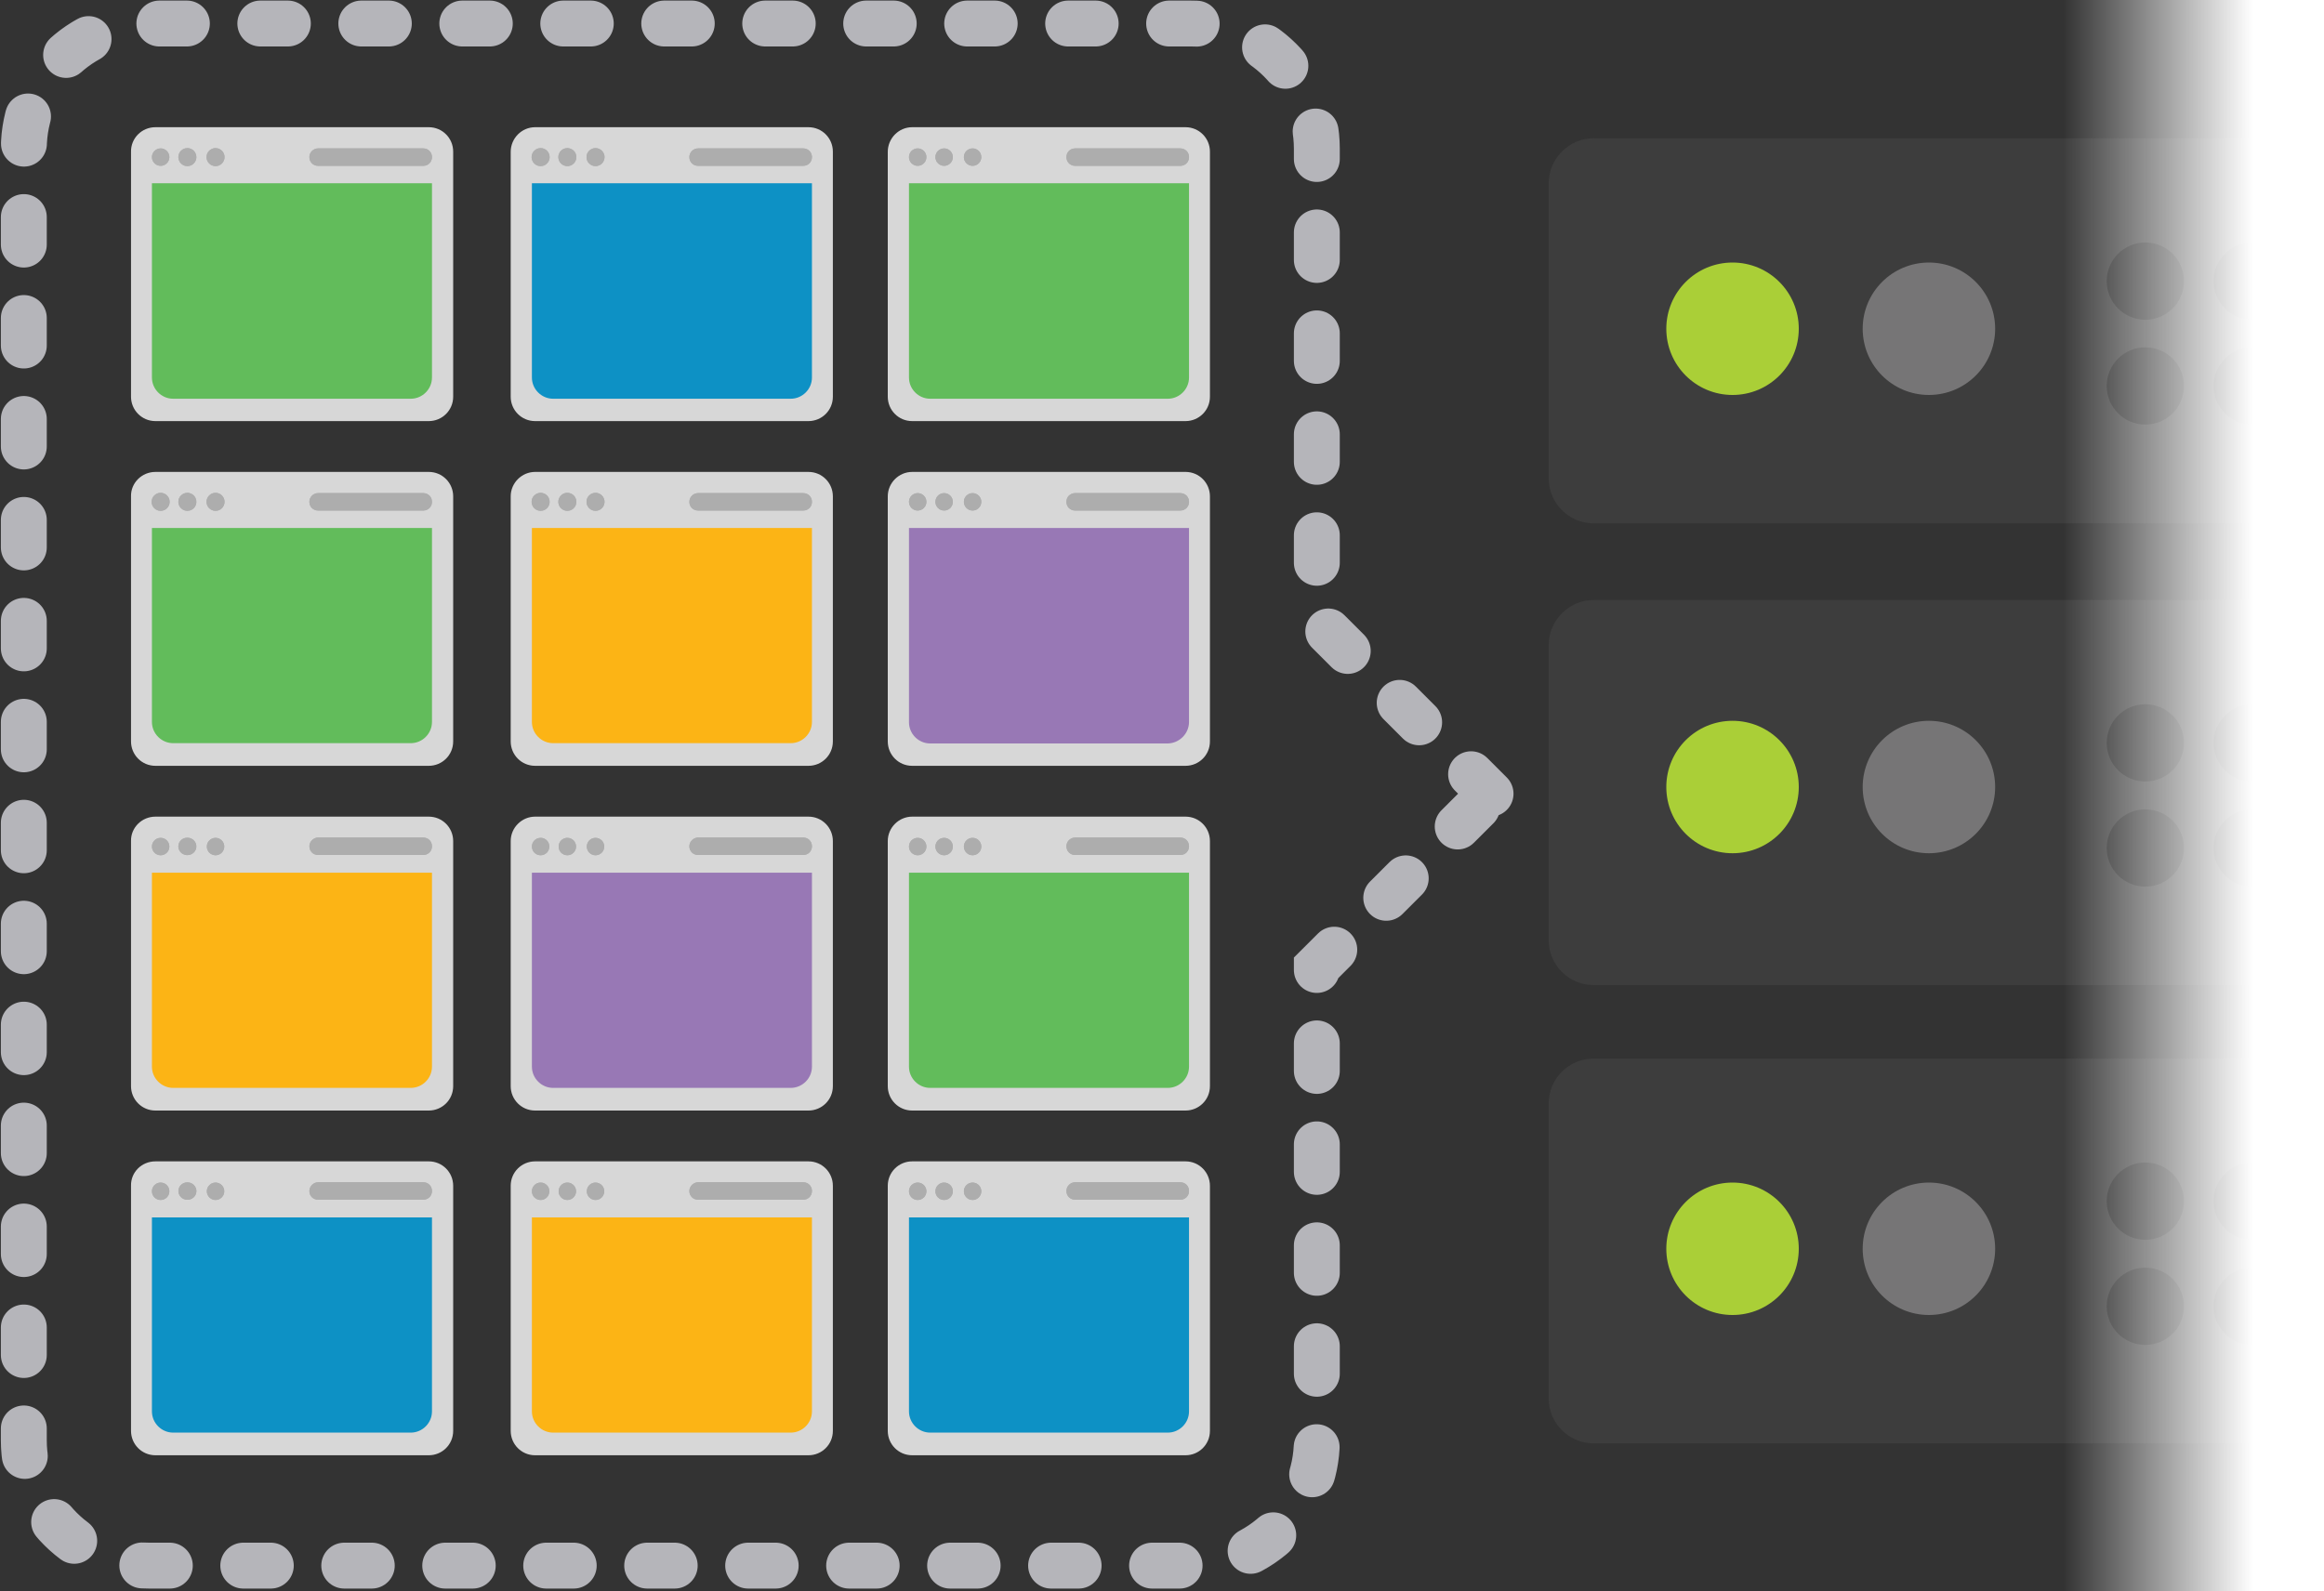 <svg version="1.1" id="Layer_1" xmlns="http://www.w3.org/2000/svg" x="0" y="0" viewBox="0 0 800 548" xml:space="preserve"><rect x="0" y="0" width="800" height="548" fill="#333333" stroke="none"/><style>.st0{fill:#d7d7d7}.st1{fill:#adadad}.st2{fill:#62bc5b}.st3{fill:#3d3d3d}.st4{fill:#292929}.st5{fill:#0d91c5}.st7{fill:#fcb415}.st8{fill:#9878b5}.st9{fill:#aacf37}.st10{fill:#767576}</style><path class="st0" d="M53.5 43.8h94.1c4.7 0 8.4 3.8 8.4 8.4v84.4c0 4.7-3.8 8.4-8.4 8.4H53.5c-4.7 0-8.4-3.8-8.4-8.4V52.3c-.1-4.7 3.7-8.5 8.4-8.5z"/><circle class="st1" cx="55.3" cy="54.1" r="3"/><circle class="st1" cx="64.5" cy="54.1" r="3.1"/><circle class="st1" cx="74.2" cy="54.1" r="3.1"/><path class="st1" d="M109.5 51.1h36.2c1.7 0 3 1.3 3 3s-1.3 3-3 3h-36.2c-1.7 0-3-1.3-3-3s1.4-3 3-3z"/><path class="st2" d="M148.7 63.1V130c0 4-3.3 7.3-7.3 7.3H59.6c-4 0-7.3-3.3-7.3-7.3V63.1"/><circle class="st1" cx="55.3" cy="54.1" r="3"/><circle class="st1" cx="64.5" cy="54.1" r="3.1"/><circle class="st1" cx="74.2" cy="54.1" r="3.1"/><path class="st1" d="M109.5 51.1h36.2c1.7 0 3 1.3 3 3s-1.3 3-3 3h-36.2c-1.7 0-3-1.3-3-3s1.4-3 3-3z"/><path class="st3" d="M548.6 206.6h510c8.6 0 15.6 7 15.6 15.6v101.5c0 8.6-7 15.5-15.6 15.5h-510c-8.6 0-15.5-7-15.5-15.5V222.2c0-8.6 7-15.6 15.5-15.6z"/><circle class="st4" cx="738.5" cy="255.8" r="13.3"/><circle class="st4" cx="775.3" cy="255.8" r="13.3"/><circle class="st4" cx="813.1" cy="255.8" r="13.3"/><circle class="st4" cx="738.5" cy="292" r="13.3"/><circle class="st4" cx="775.3" cy="292" r="13.3"/><circle class="st4" cx="813.1" cy="292" r="13.3"/><path class="st0" d="M184.2 43.8h94.1c4.7 0 8.4 3.8 8.4 8.4v84.4c0 4.7-3.8 8.4-8.4 8.4h-94.1c-4.7 0-8.4-3.8-8.4-8.4V52.3c0-4.7 3.8-8.5 8.4-8.5z"/><circle class="st1" cx="186.1" cy="54.1" r="3.1"/><circle class="st1" cx="195.3" cy="54.1" r="3.1"/><circle class="st1" cx="205" cy="54.1" r="3.1"/><path class="st1" d="M240.3 51.1h36.2c1.7 0 3 1.3 3 3s-1.3 3-3 3h-36.2c-1.7 0-3-1.3-3-3s1.4-3 3-3z"/><path class="st5" d="M279.5 63.1V130c0 4-3.3 7.3-7.3 7.3h-81.8c-4 0-7.3-3.3-7.3-7.3V63.1"/><circle class="st1" cx="186.1" cy="54.1" r="3.1"/><circle class="st1" cx="195.3" cy="54.1" r="3.1"/><circle class="st1" cx="205" cy="54.1" r="3.1"/><path class="st1" d="M240.3 51.1h36.2c1.7 0 3 1.3 3 3s-1.3 3-3 3h-36.2c-1.7 0-3-1.3-3-3s1.4-3 3-3z"/><path d="M513.1 273.3l-59.8-59.8V51.2c0-23.8-19.3-43.1-43.1-43.1H51.3C27.5 8.1 8.2 27.4 8.2 51.2V496c0 23.8 19.3 43.1 43.1 43.1 0 0 0 0 0 0h358.9c23.8 0 43.1-19.3 43.1-43.1V333l59.8-59.7z" fill="none" stroke="#b5b5ba" stroke-width="15.8" stroke-linecap="round" stroke-miterlimit="10" stroke-dasharray="9.48,25.28"/><path class="st0" d="M53.5 162.5h94.1c4.7 0 8.4 3.8 8.4 8.4v84.4c0 4.7-3.8 8.4-8.4 8.4H53.5c-4.7 0-8.4-3.8-8.4-8.4v-84.4c-.1-4.6 3.7-8.4 8.4-8.4z"/><circle class="st1" cx="55.3" cy="172.8" r="3.1"/><circle class="st1" cx="64.5" cy="172.8" r="3.1"/><circle class="st1" cx="74.2" cy="172.8" r="3.1"/><path class="st1" d="M109.5 169.8h36.2c1.7 0 3 1.3 3 3s-1.3 3-3 3h-36.2c-1.7 0-3-1.3-3-3s1.4-3 3-3z"/><path class="st2" d="M148.7 181.8v66.8c0 4-3.3 7.3-7.3 7.3H59.6c-4 0-7.3-3.3-7.3-7.3v-66.8"/><circle class="st1" cx="55.3" cy="172.8" r="3.1"/><circle class="st1" cx="64.5" cy="172.8" r="3.1"/><circle class="st1" cx="74.2" cy="172.8" r="3.1"/><path class="st1" d="M109.5 169.8h36.2c1.7 0 3 1.3 3 3s-1.3 3-3 3h-36.2c-1.7 0-3-1.3-3-3s1.4-3 3-3z"/><path class="st0" d="M184.2 162.5h94.1c4.7 0 8.4 3.8 8.4 8.4v84.4c0 4.7-3.8 8.4-8.4 8.4h-94.1c-4.7 0-8.4-3.8-8.4-8.4v-84.4c0-4.6 3.8-8.4 8.4-8.4z"/><circle class="st1" cx="186.1" cy="172.8" r="3.1"/><circle class="st1" cx="195.3" cy="172.8" r="3.1"/><circle class="st1" cx="205" cy="172.8" r="3.1"/><path class="st1" d="M240.3 169.8h36.2c1.7 0 3 1.3 3 3s-1.3 3-3 3h-36.2c-1.7 0-3-1.3-3-3s1.4-3 3-3z"/><path class="st7" d="M279.5 181.8v66.8c0 4-3.3 7.3-7.3 7.3h-81.8c-4 0-7.3-3.3-7.3-7.3v-66.8"/><circle class="st1" cx="186.1" cy="172.8" r="3.1"/><circle class="st1" cx="195.3" cy="172.8" r="3.1"/><circle class="st1" cx="205" cy="172.8" r="3.1"/><path class="st1" d="M240.3 169.8h36.2c1.7 0 3 1.3 3 3s-1.3 3-3 3h-36.2c-1.7 0-3-1.3-3-3s1.4-3 3-3z"/><path class="st0" d="M53.5 281.2h94.1c4.7 0 8.4 3.8 8.4 8.4V374c0 4.7-3.8 8.4-8.4 8.4H53.5c-4.7 0-8.4-3.8-8.4-8.4v-84.4c-.1-4.6 3.7-8.4 8.4-8.4z"/><circle class="st1" cx="55.3" cy="291.5" r="3"/><ellipse transform="rotate(-88.093 64.47 291.48) scale(1)" class="st1" cx="64.5" cy="291.5" rx="3" ry="3.1"/><circle class="st1" cx="74.2" cy="291.5" r="3"/><path class="st1" d="M109.5 288.4h36.2c1.7 0 3 1.3 3 3s-1.3 3-3 3h-36.2c-1.7 0-3-1.3-3-3 0-1.6 1.4-3 3-3z"/><path class="st7" d="M148.7 300.5v66.8c0 4-3.3 7.3-7.3 7.3H59.6c-4 0-7.3-3.3-7.3-7.3v-66.8"/><circle class="st1" cx="55.3" cy="291.5" r="3"/><ellipse transform="rotate(-88.093 64.47 291.48) scale(1)" class="st1" cx="64.5" cy="291.5" rx="3" ry="3.1"/><circle class="st1" cx="74.2" cy="291.5" r="3"/><path class="st1" d="M109.5 288.4h36.2c1.7 0 3 1.3 3 3s-1.3 3-3 3h-36.2c-1.7 0-3-1.3-3-3 0-1.6 1.4-3 3-3z"/><path class="st0" d="M184.2 281.2h94.1c4.7 0 8.4 3.8 8.4 8.4V374c0 4.7-3.8 8.4-8.4 8.4h-94.1c-4.7 0-8.4-3.8-8.4-8.4v-84.4c0-4.6 3.8-8.4 8.4-8.4z"/><circle class="st1" cx="186.1" cy="291.5" r="3"/><circle class="st1" cx="195.3" cy="291.5" r="3"/><circle class="st1" cx="205" cy="291.5" r="3"/><path class="st1" d="M240.3 288.4h36.2c1.7 0 3 1.3 3 3s-1.3 3-3 3h-36.2c-1.7 0-3-1.3-3-3 0-1.6 1.4-3 3-3z"/><path class="st8" d="M279.5 300.5v66.8c0 4-3.3 7.3-7.3 7.3h-81.8c-4 0-7.3-3.3-7.3-7.3v-66.8"/><circle class="st1" cx="186.1" cy="291.5" r="3"/><circle class="st1" cx="195.3" cy="291.5" r="3"/><circle class="st1" cx="205" cy="291.5" r="3"/><path class="st1" d="M240.3 288.4h36.2c1.7 0 3 1.3 3 3s-1.3 3-3 3h-36.2c-1.7 0-3-1.3-3-3 0-1.6 1.4-3 3-3z"/><path class="st3" d="M548.6 47.6h510c8.6 0 15.6 7 15.6 15.5v101.5c0 8.6-7 15.6-15.6 15.6h-510c-8.6 0-15.5-7-15.5-15.6V63.2c0-8.6 7-15.6 15.5-15.6z"/><circle class="st4" cx="738.5" cy="96.8" r="13.3"/><circle class="st4" cx="775.3" cy="96.8" r="13.3"/><circle class="st4" cx="813.1" cy="96.8" r="13.3"/><circle class="st4" cx="738.5" cy="132.9" r="13.3"/><circle class="st4" cx="775.3" cy="132.9" r="13.3"/><circle class="st4" cx="813.1" cy="132.9" r="13.3"/><path class="st3" d="M548.6 364.5h510c8.6 0 15.6 7 15.6 15.5v101.5c0 8.6-7 15.5-15.6 15.5h-510c-8.6 0-15.5-7-15.5-15.5V380c0-8.6 7-15.5 15.5-15.5z"/><circle class="st4" cx="738.5" cy="413.6" r="13.3"/><circle class="st4" cx="775.3" cy="413.6" r="13.3"/><circle class="st4" cx="813.1" cy="413.6" r="13.3"/><circle class="st4" cx="738.5" cy="449.8" r="13.3"/><circle class="st4" cx="775.3" cy="449.8" r="13.3"/><circle class="st4" cx="813.1" cy="449.8" r="13.3"/><path class="st0" d="M314 43.8h94.1c4.7 0 8.4 3.8 8.4 8.4v84.4c0 4.7-3.8 8.4-8.4 8.4H314c-4.7 0-8.4-3.8-8.4-8.4V52.3c0-4.7 3.8-8.5 8.4-8.5z"/><circle class="st1" cx="315.9" cy="54.1" r="3"/><circle class="st1" cx="325" cy="54.1" r="3"/><circle class="st1" cx="334.8" cy="54.1" r="3"/><path class="st1" d="M370.1 51.1h36.2c1.7 0 3 1.3 3 3s-1.3 3-3 3h-36.2c-1.7 0-3-1.3-3-3s1.3-3 3-3z"/><path class="st2" d="M409.3 63.1V130c0 4-3.3 7.3-7.3 7.3h-81.8c-4 0-7.3-3.3-7.3-7.3V63.1"/><circle class="st1" cx="315.9" cy="54.1" r="3"/><circle class="st1" cx="325" cy="54.1" r="3"/><circle class="st1" cx="334.8" cy="54.1" r="3"/><path class="st1" d="M370.1 51.1h36.2c1.7 0 3 1.3 3 3s-1.3 3-3 3h-36.2c-1.7 0-3-1.3-3-3s1.3-3 3-3z"/><path class="st0" d="M314 162.5h94.1c4.7 0 8.4 3.8 8.4 8.4v84.4c0 4.7-3.8 8.4-8.4 8.4H314c-4.7 0-8.4-3.8-8.4-8.4v-84.4c0-4.6 3.8-8.4 8.4-8.4z"/><circle class="st1" cx="315.9" cy="172.8" r="3"/><circle class="st1" cx="325" cy="172.8" r="3"/><circle class="st1" cx="334.8" cy="172.8" r="3"/><path class="st1" d="M370.1 169.8h36.2c1.7 0 3 1.3 3 3s-1.3 3-3 3h-36.2c-1.7 0-3-1.3-3-3s1.3-3 3-3z"/><path class="st8" d="M409.3 181.8v66.8c0 4-3.3 7.3-7.3 7.4h-81.8c-4 0-7.3-3.3-7.3-7.3v-66.9"/><circle class="st1" cx="315.9" cy="172.8" r="3"/><circle class="st1" cx="325" cy="172.8" r="3"/><circle class="st1" cx="334.8" cy="172.8" r="3"/><path class="st1" d="M370.1 169.8h36.2c1.7 0 3 1.3 3 3s-1.3 3-3 3h-36.2c-1.7 0-3-1.3-3-3s1.3-3 3-3z"/><path class="st0" d="M314 281.2h94.1c4.7 0 8.4 3.8 8.4 8.4V374c0 4.7-3.8 8.4-8.4 8.4H314c-4.7 0-8.4-3.8-8.4-8.4v-84.4c0-4.6 3.8-8.4 8.4-8.4z"/><circle class="st1" cx="315.9" cy="291.5" r="3"/><circle class="st1" cx="325" cy="291.5" r="3"/><circle class="st1" cx="334.8" cy="291.5" r="3"/><path class="st1" d="M370.1 288.4h36.2c1.7 0 3 1.3 3 3s-1.3 3-3 3h-36.2c-1.7 0-3-1.3-3-3 0-1.6 1.3-3 3-3z"/><path class="st2" d="M409.3 300.5v66.8c0 4-3.3 7.3-7.3 7.3h-81.8c-4 0-7.3-3.3-7.3-7.3v-66.8"/><circle class="st1" cx="315.9" cy="291.5" r="3"/><circle class="st1" cx="325" cy="291.5" r="3"/><circle class="st1" cx="334.8" cy="291.5" r="3"/><path class="st1" d="M370.1 288.4h36.2c1.7 0 3 1.3 3 3s-1.3 3-3 3h-36.2c-1.7 0-3-1.3-3-3 0-1.6 1.3-3 3-3z"/><path class="st0" d="M53.5 399.9h94.1c4.7 0 8.4 3.8 8.4 8.4v84.4c0 4.7-3.8 8.4-8.4 8.4H53.5c-4.7 0-8.4-3.8-8.4-8.4v-84.4c-.1-4.7 3.7-8.4 8.4-8.4z"/><circle class="st1" cx="55.3" cy="410.2" r="3"/><ellipse transform="rotate(-88.093 64.47 410.16) scale(1)" class="st1" cx="64.5" cy="410.2" rx="3" ry="3.1"/><circle class="st1" cx="74.2" cy="410.2" r="3"/><path class="st1" d="M109.5 407.1h36.2c1.7 0 3 1.3 3 3s-1.3 3-3 3h-36.2c-1.7 0-3-1.3-3-3 0-1.6 1.4-3 3-3z"/><path class="st5" d="M148.7 419.2V486c0 4-3.3 7.3-7.3 7.3H59.6c-4 0-7.3-3.3-7.3-7.3v-66.8"/><circle class="st1" cx="55.3" cy="410.2" r="3"/><ellipse transform="rotate(-88.093 64.47 410.16) scale(1)" class="st1" cx="64.5" cy="410.2" rx="3" ry="3.1"/><circle class="st1" cx="74.2" cy="410.2" r="3"/><path class="st1" d="M109.5 407.1h36.2c1.7 0 3 1.3 3 3s-1.3 3-3 3h-36.2c-1.7 0-3-1.3-3-3 0-1.6 1.4-3 3-3z"/><path class="st0" d="M184.2 399.9h94.1c4.7 0 8.4 3.8 8.4 8.4v84.4c0 4.7-3.8 8.4-8.4 8.4h-94.1c-4.7 0-8.4-3.8-8.4-8.4v-84.4c0-4.7 3.8-8.4 8.4-8.4z"/><circle class="st1" cx="186.1" cy="410.2" r="3"/><circle class="st1" cx="195.3" cy="410.2" r="3"/><circle class="st1" cx="205" cy="410.2" r="3"/><path class="st1" d="M240.3 407.1h36.2c1.7 0 3 1.3 3 3s-1.3 3-3 3h-36.2c-1.7 0-3-1.3-3-3 0-1.6 1.4-3 3-3z"/><path class="st7" d="M279.5 419.2V486c0 4-3.3 7.3-7.3 7.3h-81.8c-4 0-7.3-3.3-7.3-7.3v-66.8"/><circle class="st1" cx="186.1" cy="410.2" r="3"/><circle class="st1" cx="195.3" cy="410.2" r="3"/><circle class="st1" cx="205" cy="410.2" r="3"/><path class="st1" d="M240.3 407.1h36.2c1.7 0 3 1.3 3 3s-1.3 3-3 3h-36.2c-1.7 0-3-1.3-3-3 0-1.6 1.4-3 3-3z"/><path class="st0" d="M314 399.9h94.1c4.7 0 8.4 3.8 8.4 8.4v84.4c0 4.7-3.8 8.4-8.4 8.4H314c-4.7 0-8.4-3.8-8.4-8.4v-84.4c0-4.7 3.8-8.4 8.4-8.4z"/><circle class="st1" cx="315.9" cy="410.2" r="3"/><circle class="st1" cx="325" cy="410.2" r="3"/><circle class="st1" cx="334.8" cy="410.2" r="3"/><path class="st1" d="M370.1 407.1h36.2c1.7 0 3 1.3 3 3s-1.3 3-3 3h-36.2c-1.7 0-3-1.3-3-3 0-1.6 1.3-3 3-3z"/><path class="st5" d="M409.3 419.2V486c0 4-3.3 7.3-7.3 7.3h-81.8c-4 0-7.3-3.3-7.3-7.3v-66.8"/><circle class="st1" cx="315.9" cy="410.2" r="3"/><circle class="st1" cx="325" cy="410.2" r="3"/><circle class="st1" cx="334.8" cy="410.2" r="3"/><path class="st1" d="M370.1 407.1h36.2c1.7 0 3 1.3 3 3s-1.3 3-3 3h-36.2c-1.7 0-3-1.3-3-3 0-1.6 1.3-3 3-3z"/><circle class="st9" cx="596.4" cy="271" r="22.8"/><circle class="st10" cx="664" cy="271" r="22.8"/><circle class="st9" cx="596.4" cy="430" r="22.8"/><circle class="st10" cx="664" cy="430" r="22.8"/><circle class="st9" cx="596.4" cy="113.2" r="22.8"/><circle class="st10" cx="664" cy="113.2" r="22.8"/><linearGradient id="SVGID_1_" gradientUnits="userSpaceOnUse" x1="2123.345" y1="1007.75" x2="2216.8" y2="1007.75" gradientTransform="rotate(180 1463.5 642.5)"><stop offset=".3" stop-color="#fff"/><stop offset="1" stop-color="#fff" stop-opacity="0"/></linearGradient><path d="M803.7 601.1h-93.5V-46.6h93.5v647.7z" fill="url(#SVGID_1_)"/></svg>